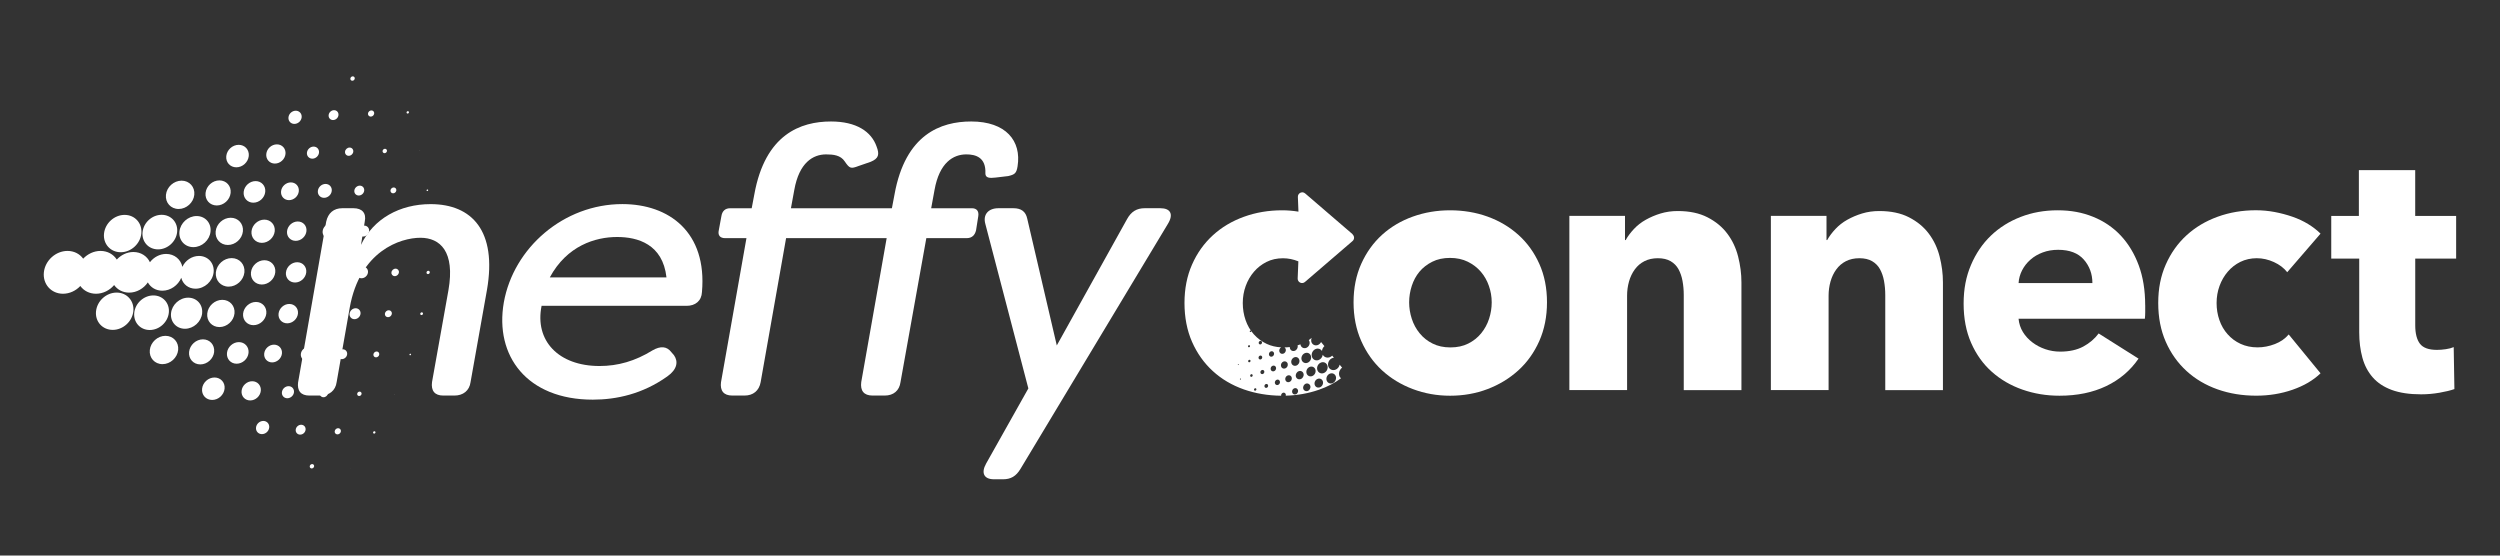 <?xml version="1.0" encoding="UTF-8"?><svg id="Layer_2" xmlns="http://www.w3.org/2000/svg" viewBox="0 0 648 144"><rect x="0" y="0" width="648" height="144" fill="#333333" stroke="none"/><defs><style>.cls-1{fill:#fff;}</style></defs><path class="cls-1" d="M29.59,73.89c.84,1.19,2.23,1.96,3.89,1.96,1.95,0,3.77-1.07,4.84-2.65,.72,1.3,2.09,2.15,3.76,2.15,2.14,0,4.1-1.41,4.9-3.35,.41,1.65,1.85,2.83,3.7,2.83,2.34,0,4.44-1.9,4.69-4.25,.25-2.34-1.45-4.24-3.8-4.24-1.85,0-3.54,1.18-4.3,2.83-.4-1.94-2.06-3.35-4.2-3.35-1.66,0-3.22,.85-4.21,2.15-.74-1.58-2.33-2.65-4.29-2.65-1.65,0-3.21,.77-4.3,1.96-.87-1.36-2.39-2.24-4.22-2.24-1.72,0-3.34,.79-4.49,2.01-.89-1.23-2.34-2.01-4.06-2.01-3.06,0-5.81,2.48-6.13,5.55-.32,3.06,1.9,5.55,4.96,5.55,1.72,0,3.34-.78,4.49-2.01,.89,1.23,2.34,2.01,4.06,2.01,1.82,0,3.54-.88,4.69-2.24m1.72-8.52c2.67,0,5.06-2.16,5.34-4.84,.28-2.67-1.66-4.84-4.33-4.84s-5.06,2.17-5.34,4.84c-.28,2.67,1.66,4.84,4.33,4.84m9.67-.74c2.47,0,4.69-2,4.95-4.48,.26-2.48-1.54-4.48-4.01-4.48s-4.69,2-4.95,4.48c-.26,2.47,1.53,4.48,4.01,4.48m5.34-10.47c2.03,0,3.85-1.65,4.06-3.67,.21-2.03-1.26-3.67-3.29-3.67s-3.85,1.64-4.06,3.67c-.21,2.03,1.26,3.67,3.29,3.67m.21,5.86c-.23,2.23,1.38,4.03,3.61,4.03s4.22-1.8,4.45-4.03c.23-2.23-1.38-4.03-3.61-4.03s-4.22,1.8-4.45,4.03m16.84,10.57c.21-2.04-1.27-3.7-3.31-3.7s-3.87,1.66-4.09,3.7c-.21,2.04,1.27,3.7,3.31,3.7s3.87-1.65,4.09-3.7m-7.16-17.34c1.79,0,3.4-1.45,3.59-3.25,.19-1.79-1.11-3.25-2.91-3.25s-3.4,1.45-3.59,3.25c-.19,1.8,1.11,3.25,2.91,3.25m6.77,6.71c.2-1.95-1.21-3.53-3.16-3.53s-3.7,1.58-3.9,3.53c-.2,1.95,1.21,3.53,3.16,3.53s3.7-1.58,3.9-3.53m8.39,10.63c.18-1.74-1.08-3.15-2.82-3.15s-3.3,1.41-3.48,3.15c-.18,1.74,1.08,3.15,2.82,3.15s3.3-1.41,3.48-3.15m-10.09-27.23c1.61,0,3.05-1.31,3.22-2.92,.17-1.61-1-2.91-2.61-2.91s-3.05,1.31-3.22,2.91c-.17,1.61,1,2.92,2.61,2.92m4.4,9.17c1.55,0,2.93-1.25,3.09-2.8,.16-1.54-.96-2.8-2.5-2.8s-2.93,1.25-3.09,2.8c-.16,1.54,.96,2.8,2.5,2.8m2.22,10.41c1.66,0,3.15-1.35,3.33-3.01,.17-1.66-1.03-3.01-2.69-3.01s-3.15,1.35-3.33,3.01c-.17,1.66,1.03,3.01,2.69,3.01m6.23,7.65c-.15,1.45,.9,2.63,2.36,2.63s2.75-1.18,2.91-2.63c.15-1.45-.9-2.63-2.35-2.63s-2.76,1.18-2.91,2.63m-2.87-28.2c1.37,0,2.61-1.11,2.75-2.49,.14-1.37-.85-2.49-2.23-2.49s-2.61,1.11-2.75,2.49c-.14,1.37,.85,2.49,2.23,2.49m1.6,7.18c-.13,1.27,.79,2.3,2.06,2.3s2.41-1.03,2.54-2.3c.13-1.27-.79-2.3-2.06-2.3s-2.41,1.03-2.54,2.3m4.33,7.83c-1.39,0-2.63,1.12-2.78,2.51-.15,1.39,.86,2.51,2.25,2.51s2.63-1.12,2.78-2.51c.15-1.39-.86-2.51-2.25-2.51m6.04,13.2c-.12,1.15,.71,2.09,1.87,2.09s2.19-.93,2.31-2.09c.12-1.15-.72-2.09-1.87-2.09s-2.18,.93-2.3,2.09m-6.93-38.49c.94,0,1.79-.76,1.89-1.71,.1-.94-.59-1.71-1.53-1.71s-1.79,.76-1.89,1.71c-.1,.94,.59,1.71,1.53,1.71m4.99,5.88c-.86,0-1.64,.7-1.73,1.57-.09,.86,.54,1.56,1.4,1.56s1.64-.7,1.73-1.56c.09-.87-.54-1.57-1.4-1.57m2.71,13.28c.99,0,1.89-.81,1.99-1.8,.11-1-.62-1.8-1.61-1.8s-1.89,.8-1.99,1.8c-.11,1,.62,1.8,1.61,1.8m-.37,8.63c-.11,1.09,.67,1.97,1.76,1.97s2.06-.88,2.17-1.97c.11-1.09-.67-1.97-1.76-1.97s-2.06,.88-2.17,1.97m10.39,9.18c-.84,0-1.59,.68-1.68,1.52s.52,1.52,1.36,1.52,1.59-.68,1.68-1.52c.09-.84-.52-1.52-1.36-1.52m-7.7-37.97c.71,0,1.34-.57,1.41-1.28,.07-.71-.44-1.28-1.14-1.28s-1.34,.57-1.41,1.28c-.07,.71,.44,1.28,1.14,1.28m4.29,7.13c-.59,0-1.12,.48-1.18,1.07-.06,.59,.37,1.07,.96,1.07s1.12-.48,1.18-1.07c.06-.59-.36-1.07-.95-1.07m2.37,12.43c.71,0,1.34-.57,1.41-1.28,.07-.71-.44-1.28-1.14-1.28s-1.34,.57-1.42,1.28c-.07,.71,.44,1.28,1.15,1.28m-.16,9.22c-.08,.79,.49,1.42,1.27,1.42s1.49-.64,1.57-1.42c.08-.78-.49-1.42-1.27-1.42s-1.49,.64-1.57,1.42m9.7,9.74c-.54,0-1.02,.44-1.07,.97-.06,.54,.33,.97,.87,.97s1.02-.44,1.07-.97c.06-.54-.33-.97-.87-.97m-11.21-48.71c.32,0,.6-.25,.63-.57,.03-.31-.19-.57-.51-.57s-.59,.26-.63,.57c-.03,.32,.19,.57,.51,.57m4.78,9.3c.45,0,.84-.36,.89-.81,.05-.44-.28-.8-.72-.8s-.84,.36-.89,.8c-.05,.45,.28,.81,.72,.81m3.69,8.34c-.31,0-.6,.25-.63,.57-.03,.31,.2,.57,.51,.57s.6-.26,.63-.57c.03-.31-.19-.57-.51-.57m2.26,10.02c-.42,0-.79,.34-.84,.76-.04,.42,.26,.76,.68,.76s.79-.34,.84-.76c.04-.42-.26-.76-.68-.76m.73,12.21c.5,0,.94-.4,1-.9,.05-.5-.31-.9-.81-.9s-.94,.4-1,.9c-.05,.5,.31,.9,.81,.9m8.24,9.39c-.24,0-.45,.19-.47,.43-.03,.24,.15,.43,.38,.43s.45-.19,.47-.43c.02-.24-.15-.43-.38-.43m-5.36-40.75c.17,0,.32-.14,.34-.31,.02-.17-.11-.31-.28-.31s-.32,.14-.34,.31c-.02,.17,.11,.31,.28,.31m3.13,9.58l.04,.05,.05-.05-.04-.05-.05,.05Zm2.01,10.09c-.12,0-.22,.1-.24,.21-.01,.12,.07,.21,.19,.21s.22-.1,.24-.21c.01-.12-.07-.21-.19-.21m.66,11.15c.2,0,.37-.16,.39-.36,.02-.19-.12-.35-.32-.35s-.37,.16-.39,.35c-.02,.2,.12,.36,.32,.36m-81.23,15.58c-2.67,0-5.06,2.16-5.34,4.84-.28,2.67,1.66,4.83,4.33,4.83s5.06-2.16,5.34-4.83c.28-2.67-1.66-4.84-4.33-4.84m13.53,5.22c.26-2.48-1.54-4.48-4.01-4.48s-4.69,2-4.95,4.48c-.26,2.47,1.53,4.48,4.01,4.48s4.69-2.01,4.95-4.48m-.87,5.99c-2.03,0-3.85,1.65-4.06,3.67-.21,2.03,1.26,3.67,3.29,3.67s3.85-1.65,4.06-3.67c.21-2.03-1.26-3.67-3.29-3.67m9.5-5.86c.23-2.23-1.38-4.03-3.61-4.03s-4.22,1.81-4.45,4.03c-.23,2.23,1.38,4.03,3.61,4.03s4.22-1.8,4.46-4.03m3.1,10.02c.19-1.79-1.11-3.25-2.9-3.25s-3.4,1.46-3.59,3.25c-.19,1.79,1.11,3.25,2.91,3.25s3.4-1.46,3.59-3.25m1.37-6.43c1.95,0,3.7-1.58,3.9-3.53,.2-1.95-1.21-3.53-3.16-3.53s-3.7,1.58-3.9,3.53c-.21,1.95,1.21,3.53,3.16,3.53m-1.28,13.07c-1.61,0-3.05,1.3-3.22,2.91-.17,1.61,1,2.91,2.61,2.91s3.05-1.3,3.22-2.91c.17-1.61-1-2.91-2.61-2.91m6.32-9.17c-1.54,0-2.93,1.25-3.09,2.8-.16,1.54,.96,2.8,2.5,2.8s2.93-1.25,3.09-2.8c.16-1.54-.96-2.8-2.5-2.8m3.78-4.39c1.66,0,3.15-1.35,3.33-3.01,.17-1.66-1.03-3.01-2.69-3.01s-3.15,1.35-3.33,3.01c-.17,1.66,1.03,3.01,2.69,3.01m-.33,14.53c-1.37,0-2.61,1.11-2.75,2.49-.15,1.37,.85,2.49,2.23,2.49s2.61-1.11,2.75-2.49c.14-1.37-.85-2.49-2.23-2.49m5.65-9.48c-1.27,0-2.41,1.03-2.54,2.3-.13,1.27,.79,2.3,2.06,2.3s2.41-1.03,2.54-2.3c.13-1.27-.79-2.3-2.06-2.3m6.21-8.04c.15-1.39-.86-2.51-2.25-2.51s-2.63,1.13-2.78,2.51c-.15,1.39,.86,2.51,2.25,2.51s2.63-1.13,2.78-2.51m-8.98,27.81c-.94,0-1.79,.76-1.89,1.71-.1,.94,.58,1.71,1.53,1.71s1.79-.76,1.89-1.71c.1-.94-.59-1.71-1.53-1.71m6.55-9.01c-.87,0-1.64,.7-1.73,1.57-.09,.86,.54,1.56,1.4,1.56s1.64-.7,1.73-1.56c.09-.87-.54-1.57-1.4-1.57m5.17-10.15c-1,0-1.89,.81-1.99,1.8-.1,1,.62,1.8,1.61,1.8s1.88-.81,1.99-1.8c.1-.99-.62-1.8-1.61-1.8m5.38-8.64c.11-1.09-.67-1.97-1.76-1.97s-2.06,.88-2.17,1.97c-.11,1.09,.67,1.97,1.76,1.97s2.06-.88,2.17-1.97m-7.29,28.79c-.71,0-1.34,.57-1.41,1.28-.07,.71,.44,1.28,1.15,1.28s1.34-.57,1.41-1.28c.07-.71-.44-1.28-1.15-1.28m6.01-9.26c-.59,0-1.12,.48-1.18,1.07-.06,.59,.37,1.06,.96,1.06s1.12-.48,1.18-1.06c.06-.59-.37-1.07-.95-1.07m5.9-9.02c.07-.71-.44-1.28-1.14-1.28s-1.34,.57-1.42,1.28c-.07,.71,.44,1.28,1.15,1.28s1.34-.57,1.41-1.28m2.2-11.92c-.79,0-1.49,.64-1.57,1.42-.08,.79,.49,1.42,1.27,1.42s1.49-.64,1.57-1.42c.08-.78-.49-1.42-1.27-1.42m-11.27,40.39c-.31,0-.6,.26-.63,.57-.03,.31,.2,.57,.51,.57s.6-.26,.63-.57c.03-.31-.19-.57-.51-.57m6.73-9.3c-.44,0-.84,.36-.89,.81-.05,.45,.28,.8,.72,.8s.84-.36,.89-.8c.05-.44-.28-.81-.72-.81m5.57-9.48c-.31,0-.6,.25-.63,.57-.03,.32,.2,.57,.51,.57s.6-.25,.63-.57c.03-.31-.2-.57-.51-.57m4.41-10.4c-.42,0-.79,.34-.84,.76-.04,.42,.26,.76,.68,.76s.8-.34,.84-.76c.04-.42-.26-.76-.68-.76m3.14-10.69c-.5,0-.94,.4-1,.9-.05,.5,.31,.9,.81,.9s.94-.4,1-.9c.05-.5-.31-.9-.81-.9m-10.04,41.02l.02,.02,.03-.02-.02-.02-.03,.02Zm6.32-9.66c-.17,0-.32,.14-.34,.31-.02,.17,.11,.31,.28,.31s.32-.14,.34-.31c.02-.17-.11-.31-.28-.31m5.14-9.58l.04,.05,.05-.05-.04-.05-.05,.05Zm4.18-10.52c-.12,0-.22,.1-.24,.21-.01,.12,.07,.21,.19,.21s.22-.09,.24-.21c.01-.12-.07-.21-.19-.21m2.96-10.72c-.2,0-.37,.16-.39,.36-.02,.2,.12,.35,.32,.35s.37-.16,.39-.35c.02-.2-.12-.36-.32-.36"/><path class="cls-1" d="M77.28,99.04l7.27-41.58c.48-2.23,1.94-3.49,4.17-3.49h2.91c2.23,0,3.39,1.26,2.91,3.49l-.97,6.01c3.2-6.78,10.08-10.56,18.03-10.56,10.76,0,17.25,6.98,14.63,22.19l-4.26,23.94c-.29,2.23-1.94,3.49-4.17,3.49h-2.91c-2.23,0-3.2-1.26-2.91-3.49l4.26-23.84c1.74-9.98-2.13-13.57-7.27-13.57s-15.7,3.39-18.32,18.12l-3.39,19.29c-.29,2.23-1.94,3.49-4.17,3.49h-2.91c-2.23,0-3.2-1.26-2.91-3.49"/><path class="cls-1" d="M130.59,78.39c2.52-14.15,15.51-25.49,30.72-25.49,12.11,0,22,7.27,20.64,22.78-.1,2.33-1.74,3.59-3.97,3.59h-37.6c-1.84,9.01,4.36,15.6,15.02,15.6,4.75,0,9.21-1.26,13.76-4.07,2.04-1.16,3.68-1.07,4.85,.48l.68,.78c1.16,1.65,.87,3.68-1.74,5.52-6.4,4.55-13.18,6.01-19.29,6.01-17.06,0-25.49-11.34-23.07-25.2m42.16-6.49c-.97-8.63-7.46-10.47-12.79-10.47-5.62,0-12.99,2.23-17.45,10.47h30.24Z"/><path class="cls-1" d="M186.89,99.04l6.59-37.31h-5.52c-1.36,0-1.94-.78-1.65-2.04l.68-3.68c.19-1.26,.97-2.03,2.23-2.03h5.62l.68-3.59c2.81-15.6,12.02-18.9,19.87-18.9,6.59,0,10.47,2.62,11.82,6.49,.78,2.04,.58,3.1-1.55,3.97l-3.1,1.07c-2.04,.78-2.33,.68-3.59-1.16-1.07-1.65-3-1.84-4.85-1.84-3.39,0-6.98,2.13-8.24,9.21l-.87,4.75h26.17l.68-3.59c2.81-15.6,12.02-18.9,19.87-18.9,9.01,0,13.08,5.04,12.02,11.63-.29,1.84-.78,2.13-2.42,2.52l-3.3,.39c-1.55,.19-2.62,.1-2.62-1.07,.19-4.17-2.52-4.94-4.94-4.94-3.39,0-6.98,2.13-8.24,9.21l-.87,4.75h10.56c1.26,0,1.84,.78,1.65,2.03l-.58,3.68c-.29,1.26-1.07,2.04-2.42,2.04h-10.47l-6.69,37.31c-.29,2.23-1.84,3.49-4.07,3.49h-3.2c-2.23,0-3.2-1.26-2.91-3.49l6.59-37.31h-26.07l-6.59,37.31c-.39,2.23-1.94,3.49-4.17,3.49h-3.2c-2.23,0-3.2-1.26-2.91-3.49"/><path class="cls-1" d="M255.6,120.16l10.95-19.48-11.15-42.64c-.68-2.42,.78-4.07,3.39-4.07h3.88c2.04,0,3.2,.87,3.59,2.71l7.66,32.86,18.22-32.76c1.07-1.94,2.52-2.81,4.56-2.81h4.07c2.62,0,3.49,1.55,1.94,4.07l-38.19,63.48c-1.16,1.94-2.52,2.71-4.55,2.71h-2.33c-2.62,0-3.39-1.65-2.04-4.07"/><g><path class="cls-1" d="M400.98,78.36c0,3.69-.67,7.03-1.99,10.02-1.33,2.99-3.14,5.53-5.44,7.62-2.3,2.09-4.96,3.7-7.98,4.85-3.02,1.15-6.26,1.72-9.7,1.72s-6.61-.58-9.66-1.72c-3.05-1.15-5.71-2.77-7.98-4.85-2.27-2.09-4.07-4.62-5.4-7.62-1.33-2.99-1.99-6.33-1.99-10.02s.66-7.01,1.99-9.97c1.33-2.96,3.13-5.47,5.4-7.53,2.27-2.05,4.93-3.63,7.98-4.72,3.05-1.09,6.27-1.63,9.66-1.63s6.68,.54,9.7,1.63c3.02,1.09,5.68,2.66,7.98,4.72,2.3,2.06,4.11,4.57,5.44,7.53,1.33,2.96,1.99,6.29,1.99,9.97Zm-14.33,0c0-1.45-.24-2.87-.73-4.26-.48-1.39-1.18-2.61-2.09-3.67-.91-1.06-2.03-1.92-3.36-2.58-1.33-.66-2.87-1-4.62-1s-3.3,.33-4.62,1c-1.33,.67-2.43,1.53-3.31,2.58-.88,1.06-1.54,2.28-1.99,3.67-.45,1.39-.68,2.81-.68,4.26s.23,2.87,.68,4.26c.45,1.39,1.13,2.65,2.04,3.76,.91,1.12,2.02,2.01,3.36,2.67,1.33,.67,2.87,1,4.62,1s3.29-.33,4.62-1c1.33-.66,2.45-1.56,3.36-2.67,.91-1.12,1.59-2.37,2.04-3.76,.45-1.39,.68-2.81,.68-4.26Z"/><path class="cls-1" d="M436.43,101.12v-24.66c0-1.27-.11-2.48-.32-3.63-.21-1.15-.56-2.16-1.04-3.04-.48-.88-1.16-1.57-2.04-2.09-.88-.51-1.98-.77-3.31-.77s-2.49,.26-3.49,.77c-1,.51-1.83,1.22-2.49,2.13-.67,.91-1.16,1.95-1.5,3.13-.33,1.18-.5,2.4-.5,3.67v24.48h-14.96V55.96h14.42v6.26h.18c.54-.97,1.25-1.92,2.13-2.86,.88-.94,1.9-1.74,3.08-2.4,1.18-.66,2.46-1.21,3.85-1.63,1.39-.42,2.87-.63,4.44-.63,3.02,0,5.59,.54,7.71,1.63,2.12,1.09,3.82,2.49,5.12,4.22,1.3,1.72,2.24,3.7,2.81,5.94,.57,2.24,.86,4.47,.86,6.71v27.93h-14.96Z"/><path class="cls-1" d="M488.66,101.12v-24.66c0-1.27-.11-2.48-.32-3.63-.21-1.15-.56-2.16-1.04-3.04-.48-.88-1.16-1.57-2.04-2.09-.88-.51-1.98-.77-3.31-.77s-2.49,.26-3.49,.77c-1,.51-1.83,1.22-2.49,2.13-.67,.91-1.16,1.95-1.5,3.13-.33,1.18-.5,2.4-.5,3.67v24.48h-14.96V55.96h14.42v6.26h.18c.54-.97,1.25-1.92,2.13-2.86,.88-.94,1.9-1.74,3.08-2.4,1.18-.66,2.46-1.21,3.85-1.63,1.39-.42,2.87-.63,4.44-.63,3.02,0,5.59,.54,7.71,1.63,2.12,1.09,3.82,2.49,5.12,4.22,1.3,1.72,2.24,3.7,2.81,5.94,.57,2.24,.86,4.47,.86,6.71v27.93h-14.96Z"/><path class="cls-1" d="M556.04,79.08v1.81c0,.6-.03,1.18-.09,1.72h-32.74c.12,1.27,.5,2.42,1.13,3.45,.63,1.03,1.45,1.92,2.45,2.68,1,.76,2.12,1.35,3.36,1.77,1.24,.42,2.52,.63,3.85,.63,2.36,0,4.35-.44,5.98-1.31,1.63-.88,2.96-2.01,3.99-3.4l10.34,6.53c-2.12,3.08-4.91,5.46-8.39,7.12-3.48,1.66-7.51,2.49-12.11,2.49-3.39,0-6.59-.53-9.61-1.59-3.02-1.06-5.67-2.6-7.93-4.62-2.27-2.02-4.05-4.52-5.35-7.48-1.3-2.96-1.95-6.35-1.95-10.16s.63-7.03,1.9-10.02c1.27-2.99,2.99-5.53,5.17-7.62,2.18-2.09,4.74-3.7,7.71-4.85,2.96-1.15,6.17-1.72,9.61-1.72s6.38,.56,9.16,1.68c2.78,1.12,5.17,2.74,7.16,4.85,1.99,2.12,3.55,4.69,4.67,7.71,1.12,3.02,1.68,6.47,1.68,10.34Zm-13.69-5.71c0-2.36-.74-4.38-2.22-6.08-1.48-1.69-3.7-2.54-6.66-2.54-1.45,0-2.78,.23-3.99,.68-1.21,.45-2.27,1.07-3.17,1.86-.91,.79-1.63,1.71-2.18,2.77-.54,1.06-.85,2.16-.91,3.31h19.13Z"/><path class="cls-1" d="M592.85,70.56c-.85-1.09-1.99-1.96-3.45-2.63-1.45-.66-2.93-1-4.44-1s-2.99,.32-4.26,.95-2.36,1.48-3.26,2.54c-.91,1.06-1.62,2.28-2.13,3.67-.51,1.39-.77,2.87-.77,4.44s.24,3.05,.73,4.44c.48,1.39,1.19,2.62,2.13,3.67,.94,1.06,2.05,1.89,3.36,2.49,1.3,.6,2.77,.91,4.4,.91,1.51,0,3.01-.29,4.49-.86,1.48-.57,2.67-1.41,3.58-2.49l8.25,10.07c-1.87,1.81-4.29,3.23-7.25,4.26-2.96,1.03-6.11,1.54-9.43,1.54-3.57,0-6.9-.54-9.99-1.63-3.09-1.09-5.78-2.68-8.06-4.76-2.28-2.09-4.08-4.61-5.38-7.57-1.31-2.96-1.96-6.32-1.96-10.07s.65-7.01,1.96-9.97c1.31-2.96,3.1-5.49,5.38-7.57,2.28-2.09,4.97-3.69,8.06-4.81,3.09-1.12,6.39-1.68,9.9-1.68,1.63,0,3.25,.15,4.85,.45,1.6,.3,3.14,.71,4.62,1.22,1.48,.51,2.84,1.15,4.08,1.9,1.24,.76,2.31,1.59,3.22,2.49l-8.61,9.97Z"/><path class="cls-1" d="M626.03,67.02v17.3c0,2.12,.41,3.72,1.22,4.78,.82,1.06,2.28,1.59,4.4,1.59,.73,0,1.5-.06,2.31-.18,.82-.12,1.5-.3,2.04-.54l.18,10.88c-1.03,.36-2.33,.68-3.9,.95-1.57,.27-3.14,.41-4.72,.41-3.02,0-5.56-.38-7.62-1.14-2.06-.76-3.7-1.85-4.94-3.27-1.24-1.42-2.13-3.12-2.67-5.09-.54-1.97-.82-4.17-.82-6.59v-19.09h-7.25v-11.06h7.16v-11.88h14.6v11.88h10.61v11.06h-10.61Z"/><g><path class="cls-1" d="M350.63,60.74l-12.34-10.61c-.75-.65-1.92-.09-1.88,.91l.15,3.82c-1.4-.23-2.81-.35-4.24-.35-3.51,0-6.81,.56-9.9,1.68-3.09,1.12-5.78,2.72-8.06,4.81-2.28,2.09-4.08,4.61-5.38,7.57-1.31,2.96-1.96,6.29-1.96,9.97s.65,7.1,1.96,10.07c1.31,2.96,3.1,5.49,5.38,7.57,2.28,2.09,4.97,3.67,8.06,4.76,2.99,1.05,6.21,1.59,9.65,1.63-.04-.33,.16-.66,.48-.77,.33-.11,.66,.09,.73,.43,.02,.11,.01,.22-.02,.33,3.01-.08,5.87-.59,8.58-1.53,2.22-.77,4.13-1.76,5.74-2.97-.23-.21-.4-.5-.47-.84-.15-.73,.18-1.5,.77-1.92l-.64-.78c-.12,.61-.56,1.14-1.17,1.34-.82,.26-1.63-.21-1.81-1.06-.18-.85,.35-1.75,1.17-2.02,.11-.03,.22-.05,.32-.06l-.44-.54c-.2,.19-.44,.34-.7,.43-.71,.23-1.41-.06-1.75-.67-.08,.63-.51,1.2-1.13,1.4-.78,.25-1.55-.2-1.71-1.01-.17-.81,.33-1.66,1.11-1.91,.61-.2,1.22,.04,1.53,.55,.04-.48,.28-.94,.63-1.26l-.87-1.06c-.19,.37-.5,.67-.91,.8-.74,.24-1.47-.19-1.63-.96-.06-.31-.02-.63,.1-.92-.23,.21-.48,.4-.74,.58,.09,.13,.16,.28,.2,.45,.14,.67-.27,1.38-.92,1.59-.65,.21-1.29-.17-1.43-.84,0-.03,0-.06-.01-.1-.25,.09-.5,.18-.75,.26,0,.02,.02,.04,.02,.07,.12,.57-.23,1.18-.79,1.36-.55,.18-1.1-.14-1.22-.72-.02-.09-.02-.18-.02-.27-.46,.06-.91,.09-1.37,.1,.16,.11,.28,.28,.33,.5,.1,.48-.19,.98-.66,1.13-.46,.15-.92-.12-1.02-.6-.09-.41,.12-.84,.47-1.05-1.36-.07-2.6-.37-3.72-.89-1.3-.6-2.42-1.44-3.36-2.49-.94-1.06-1.65-2.28-2.13-3.67-.48-1.39-.73-2.87-.73-4.44s.26-3.05,.77-4.44c.51-1.39,1.22-2.61,2.13-3.67,.91-1.06,1.99-1.9,3.26-2.54s2.69-.95,4.26-.95c1.35,0,2.68,.27,3.99,.8l-.18,4.44c-.04,.99,1.12,1.56,1.88,.91l12.34-10.61c.53-.45,.53-1.27,0-1.72Zm-14.78,41.47c-.42,.14-.84-.11-.93-.55-.09-.44,.18-.9,.6-1.03,.42-.14,.84,.11,.93,.55,.09,.44-.18,.9-.6,1.04Zm3.07-.86c-.51,.16-1.02-.13-1.13-.66-.11-.53,.22-1.1,.73-1.26,.51-.16,1.02,.13,1.13,.66,.11,.53-.22,1.1-.73,1.26Zm5.87-4.53c.68-.22,1.34,.17,1.49,.87,.14,.7-.29,1.44-.96,1.65-.68,.22-1.34-.17-1.49-.87-.14-.7,.29-1.44,.96-1.65Zm-2.32-2.88c.74-.24,1.47,.19,1.63,.96,.16,.77-.31,1.58-1.05,1.82-.74,.24-1.47-.19-1.63-.96-.16-.77,.31-1.58,1.05-1.81Zm-.87,4.24c.6-.19,1.18,.15,1.31,.77,.13,.62-.25,1.27-.85,1.46-.6,.19-1.18-.15-1.31-.77-.13-.62,.25-1.27,.85-1.46Zm-.62-2.27c.14,.67-.27,1.38-.92,1.59-.65,.21-1.29-.17-1.43-.84-.14-.67,.27-1.38,.92-1.59,.65-.21,1.29,.17,1.43,.84Zm-2.65-4.41c.68-.22,1.35,.18,1.49,.88,.15,.7-.29,1.45-.97,1.67-.68,.22-1.35-.18-1.5-.88-.15-.7,.29-1.45,.97-1.67Zm-.44,5.41c.12,.57-.23,1.18-.79,1.36-.55,.18-1.1-.14-1.22-.71-.12-.57,.23-1.18,.79-1.36,.55-.18,1.1,.14,1.22,.72Zm-2.36-4.31c.58-.19,1.15,.15,1.27,.75,.12,.6-.24,1.23-.82,1.42-.58,.19-1.15-.15-1.27-.75-.12-.6,.24-1.23,.82-1.42Zm-.7,5.3c.1,.48-.2,.98-.66,1.13-.46,.15-.92-.12-1.02-.6-.1-.48,.19-.98,.66-1.13,.46-.15,.92,.12,1.02,.6Zm-2.11-4.21c.48-.15,.96,.13,1.06,.63,.1,.5-.2,1.03-.69,1.19-.48,.15-.96-.13-1.06-.63s.2-1.03,.69-1.19Zm-.96,5.2c.08,.37-.15,.77-.51,.89-.36,.12-.72-.09-.8-.47-.08-.37,.15-.77,.51-.89,.36-.12,.72,.09,.79,.47Zm-1.01-3.6c.08,.4-.16,.82-.55,.94-.38,.12-.76-.1-.84-.5-.08-.4,.16-.82,.55-.94,.38-.12,.76,.1,.84,.5Zm-1.32-4.22c.36-.12,.72,.09,.8,.47,.08,.37-.15,.77-.51,.89-.36,.12-.72-.09-.8-.47-.08-.37,.15-.77,.51-.89Zm-1.31,8.47c.26-.08,.52,.07,.57,.34,.06,.27-.11,.56-.37,.64-.26,.08-.52-.07-.57-.34-.06-.27,.11-.56,.37-.64Zm-.41-3.27c.06,.29-.12,.59-.4,.68-.28,.09-.55-.07-.61-.36-.06-.29,.12-.59,.4-.68s.55,.07,.61,.36Zm-1.12-7.89c.24-.08,.47,.06,.52,.3,.05,.24-.1,.5-.33,.58-.23,.08-.47-.06-.52-.3-.05-.24,.1-.5,.33-.58Zm0,3.8c.26-.08,.52,.07,.57,.34,.06,.27-.11,.56-.37,.64-.26,.08-.52-.07-.57-.34-.06-.27,.11-.56,.37-.64Zm-1.3,8.46c.17-.05,.33,.04,.36,.21,.04,.17-.07,.35-.24,.41-.17,.05-.33-.04-.36-.21-.04-.17,.07-.35,.24-.41Zm-1.4-6.75c-.17,.05-.33-.04-.36-.21-.04-.17,.07-.35,.24-.41,.17-.05,.33,.04,.36,.21,.04,.17-.07,.35-.24,.41Zm.8,3.34c.04,.18-.08,.38-.25,.44-.18,.06-.35-.05-.39-.23-.04-.18,.08-.38,.25-.44s.35,.05,.39,.23Zm-.61-11.55c.1-.03,.21,.03,.23,.13,.02,.11-.04,.22-.15,.26-.1,.03-.21-.03-.23-.13-.02-.11,.04-.22,.15-.26Zm-.39,3.8c.14-.04,.28,.04,.31,.18,.03,.14-.06,.3-.2,.34-.14,.04-.28-.04-.31-.18-.03-.14,.06-.3,.2-.34Zm-2.7,5.14c-.07,.02-.13-.02-.14-.08-.01-.07,.03-.14,.09-.16,.07-.02,.13,.02,.14,.08,.01,.07-.03,.14-.09,.16Zm.1-7.8h-.02s.01-.03,.01-.03h.02s-.01,.03-.01,.03Zm.46,11.58c-.08,.02-.16-.02-.17-.1-.02-.08,.03-.17,.11-.19,.08-.03,.16,.02,.17,.1,.02,.08-.03,.17-.11,.19Z"/><path class="cls-1" d="M340.86,86.71h0s-.01,0-.02,.01c0,0,.02,0,.03-.01Z"/></g></g></svg>